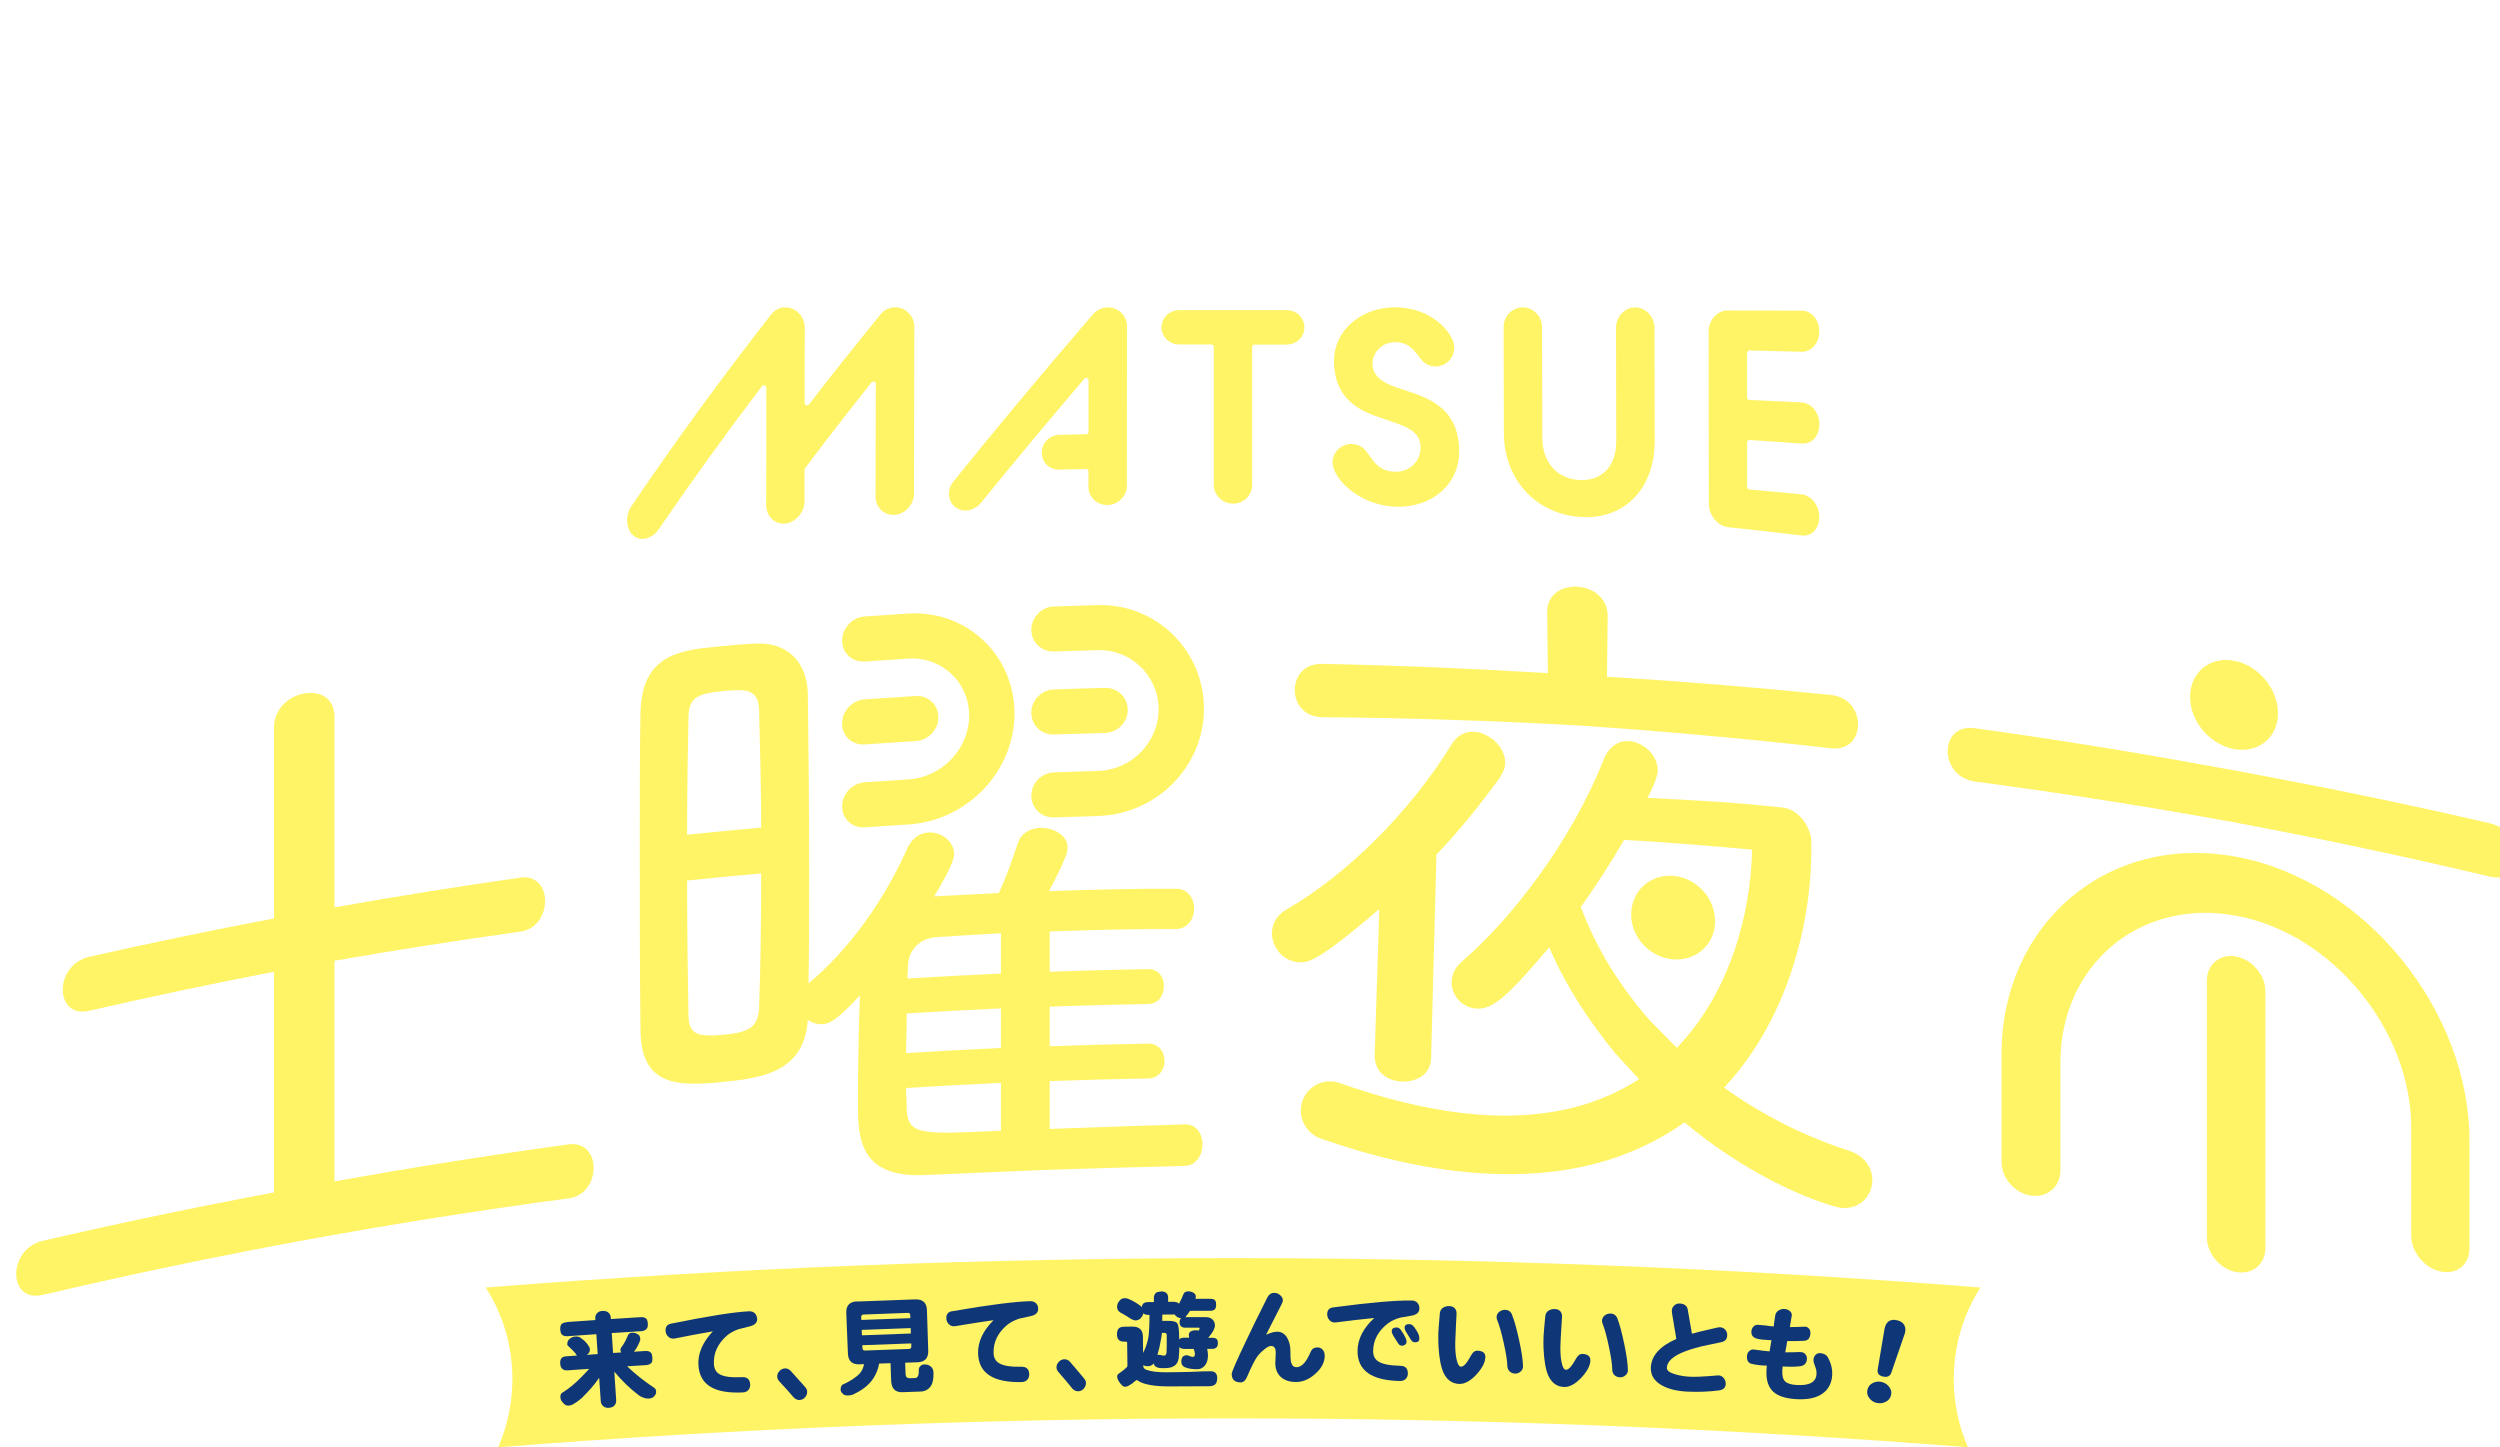 <?xml version="1.0" encoding="UTF-8"?>
<svg id="_レイヤー_2" data-name="レイヤー 2" xmlns="http://www.w3.org/2000/svg" xmlns:xlink="http://www.w3.org/1999/xlink" viewBox="0 0 442.29 256.04">
  <defs>
    <style>
      .cls-1 {
        fill: #fff465;
      }

      .cls-2 {
        fill: #fff;
      }

      .cls-3 {
        filter: url(#drop-shadow-1);
      }

      .cls-4 {
        fill: #0f3677;
      }
    </style>
    <filter id="drop-shadow-1" x="0" y="100.92" width="442.29" height="125.44" filterUnits="userSpaceOnUse">
      <feOffset dx="2.87" dy="2.87"/>
      <feGaussianBlur result="blur" stdDeviation="2.87"/>
      <feFlood flood-color="#231815" flood-opacity=".5"/>
      <feComposite in2="blur" operator="in"/>
      <feComposite in="SourceGraphic"/>
    </filter>
  </defs>
  <g id="_レイヤー_1-2" data-name="レイヤー 1">
    <g>
      <g class="cls-3">
        <g>
          <path class="cls-1" d="M4.65,226.21c-3.1.73-4.65-1.31-4.65-3.73,0-2.3,1.55-5.09,4.65-5.82,13.6-3.15,27.25-6.01,40.95-8.56,0-13.02,0-26.03,0-39.05-10.93,2.11-21.84,4.41-32.71,6.91-3.11.7-4.66-1.35-4.66-3.77,0-2.3,1.55-5.08,4.66-5.78,10.87-2.45,21.78-4.72,32.71-6.79,0-11.24,0-22.49,0-33.73,0-3.38,2.64-5.58,5.29-6.06,2.76-.51,5.41.71,5.41,4.1,0,11.24,0,22.49,0,33.73,10.95-1.95,21.92-3.7,32.92-5.27,2.9-.41,4.35,1.81,4.35,4.11,0,2.42-1.45,5.03-4.35,5.45-11,1.52-21.97,3.24-32.92,5.15,0,13.02,0,26.03,0,39.05,13.8-2.49,27.63-4.68,41.5-6.57,2.9-.39,4.35,1.85,4.35,4.14,0,2.42-1.45,5.02-4.35,5.41-31.24,4.16-62.33,9.86-93.15,17.1Z"/>
          <path class="cls-1" d="M206.7,196.03c2.19-.02,3.17,1.78,3.17,3.6,0,1.81-1.1,3.75-3.29,3.78-8.16.21-17.65.43-26.78.79-6.81.26-13.38.6-19.22.82-11.55.47-11.67-6.84-11.67-12.78,0-5.56.12-13.07.36-19.01-4.01,4.28-5.22,4.98-6.56,5.08-.97.08-1.94-.21-2.67-.76-.61,9.35-8.26,10.34-15.29,11.02-7.76.75-14.31.76-14.31-9.39-.12-9.17-.12-21.51-.12-33.11,0-8.58,0-16.68.12-22.86.24-10.18,6.79-11.04,13.58-11.69,2.43-.24,4.85-.46,6.92-.53,5.46-.25,8.98,3.23,9.11,8.9.12,9.06.24,20.53.24,31.66,0,6.89,0,13.66-.12,19.59.04-.04.08-.09.12-.13,7.04-5.89,13.24-14.52,17.38-23.84.85-1.87,2.31-2.68,3.77-2.76,2.19-.13,4.5,1.56,4.5,3.86,0,1.45-2.19,5.19-3.53,7.45,3.81-.22,7.62-.41,11.43-.58,1.09-2.35,2.07-4.93,3.41-8.97.61-1.72,2.19-2.51,3.89-2.57,2.31-.09,4.87,1.28,4.87,3.46,0,.73-.24,1.94-3.29,7.73,8.03-.29,15.94-.46,22.52-.42,2.07-.03,3.16,1.78,3.16,3.47,0,1.81-1.1,3.64-3.29,3.66-.04,0-.08,0-.12,0-6.45-.04-14.36.14-22.15.42v7.13c5.8-.21,11.6-.36,17.4-.47,1.95-.03,2.8,1.53,2.8,2.98,0,1.57-.85,3.15-2.8,3.19-5.8.1-11.6.26-17.4.47v7.01c5.8-.21,11.6-.36,17.4-.47,1.95-.03,2.92,1.52,2.92,3.1,0,1.45-.97,3.04-2.92,3.07-5.8.1-11.6.26-17.4.47v8.46c8.15-.29,16.55-.6,23.73-.8.04,0,.08,0,.12,0ZM131.79,143.55c0-7.62-.24-14.97-.36-20.64-.12-3.61-1.7-3.97-6.31-3.53-4.61.45-6.19,1.1-6.19,4.85-.12,5.33-.24,12.72-.24,20.58,4.37-.45,8.73-.87,13.1-1.26ZM118.69,152.91c0,8.95.12,17.64.24,23.67,0,3.63,1.58,4.06,6.55,3.58,4.37-.42,5.82-1.51,5.95-4.9.24-6.43.36-14.9.36-23.61-4.37.39-8.74.81-13.1,1.26ZM174.21,175.53c-5.56.25-11.11.55-16.66.89,0,2.3-.12,4.72-.12,7.02,5.59-.35,11.19-.65,16.78-.9v-7.01ZM174.21,188.71c-5.6.25-11.19.55-16.78.9,0,1.45.12,2.65.12,3.86.24,4.48,2.55,4.37,16.66,3.7v-8.46ZM174.21,162.23c-3.77.21-7.54.44-11.31.69-3.16.18-4.99,2.35-5.11,4.9,0,.73-.12,1.46-.12,2.43,5.51-.34,11.02-.64,16.54-.88v-7.13Z"/>
          <path class="cls-1" d="M397.66,134.41c13.37,2.51,26.71,5.3,39.99,8.38,3.1.73,4.65,3.4,4.65,5.82,0,2.3-1.55,4.34-4.65,3.61-15.11-3.59-30.29-6.81-45.52-9.66-15.15-2.75-30.34-5.14-45.58-7.16-3.26-.44-4.84-3.06-4.84-5.36,0-2.42,1.57-4.51,4.84-4.07,13.54,1.87,27.06,4.04,40.53,6.49,3.53.63,7.06,1.28,10.58,1.95Z"/>
        </g>
        <path class="cls-1" d="M400.14,123.3c0,4.32-3.48,7.14-7.77,6.35-4.29-.79-7.78-4.9-7.78-9.22,0-4.32,3.48-7.21,7.78-6.41,4.29.79,7.77,4.97,7.77,9.29Z"/>
        <g>
          <path class="cls-1" d="M157.84,142.99c-2.58.16-5.15.33-7.73.51-2.21.15-4-1.5-4-3.7,0-2.2,1.79-4.12,4-4.27,2.58-.18,5.15-.35,7.73-.51,5.93-.37,10.75-5.4,10.75-11.29,0-5.89-4.82-10.45-10.75-10.08-2.58.16-5.15.33-7.73.51-2.21.15-4-1.5-4-3.7,0-2.2,1.79-4.12,4-4.27,2.58-.18,5.15-.35,7.73-.51,10.34-.64,18.77,7.4,18.77,17.68,0,10.29-8.42,18.99-18.77,19.63Z"/>
          <path class="cls-1" d="M159.14,128.24c-3.01.18-6.03.38-9.04.59-2.21.15-4-1.5-4-3.7,0-2.2,1.79-4.12,4-4.27,3.01-.21,6.02-.41,9.04-.59,2.21-.13,4.01,1.55,4.01,3.75,0,2.2-1.79,4.08-4.01,4.22Z"/>
        </g>
        <g>
          <path class="cls-1" d="M191.34,141.5c-2.58.07-5.16.15-7.74.24-2.22.08-4.01-1.64-4.01-3.84,0-2.2,1.8-4.06,4.01-4.13,2.58-.09,5.16-.17,7.74-.24,5.93-.16,10.76-5.02,10.76-10.92,0-5.89-4.83-10.62-10.76-10.46-2.58.07-5.16.15-7.74.24-2.22.08-4.01-1.64-4.01-3.84,0-2.2,1.8-4.06,4.01-4.13,2.58-.09,5.16-.17,7.74-.24,10.36-.28,18.79,8.05,18.79,18.33,0,10.29-8.43,18.7-18.79,18.98Z"/>
          <path class="cls-1" d="M192.64,126.8c-3.02.08-6.03.17-9.05.27-2.22.08-4.01-1.64-4.01-3.84,0-2.2,1.8-4.06,4.01-4.13,3.02-.11,6.03-.2,9.05-.27,2.22-.06,4.01,1.69,4.01,3.89,0,2.2-1.8,4.02-4.01,4.08Z"/>
        </g>
        <g>
          <path class="cls-1" d="M428.86,222.07c-2.85-.64-5.15-3.48-5.15-6.36,0-6.36,0-12.73,0-19.09,0-17.2-13.85-34.32-30.96-37.48-17.12-3.18-31.11,8.78-31.1,25.98v19.09c0,2.88-2.33,4.86-5.2,4.44-2.88-.42-5.21-3.08-5.21-5.96v-19.09c0-22.94,18.69-39.13,41.52-34.89,22.83,4.21,41.26,27.27,41.26,50.22v19.09c0,2.88-2.3,4.68-5.15,4.04Z"/>
          <path class="cls-1" d="M392.74,222.18c-2.86-.53-5.18-3.28-5.18-6.16,0-15.13,0-30.26,0-45.4,0-2.88,2.32-4.8,5.18-4.27,2.86.53,5.18,3.31,5.18,6.18,0,15.13,0,30.26,0,45.4,0,2.88-2.32,4.77-5.18,4.24Z"/>
        </g>
        <g>
          <path class="cls-1" d="M240.34,183.76v.24c0,2.9,2.43,4.41,4.87,4.48,2.56.07,5.11-1.29,5.11-4.31.31-11.95.63-23.9.94-35.84,4.02-4.21,7.67-8.77,11.19-13.56.61-.94.97-1.77.97-2.73,0-2.78-2.8-5.33-5.6-5.45-1.46-.06-2.92.61-3.89,2.26-7.42,12.04-18.62,23.1-29.21,29.19-1.83,1.07-2.56,2.64-2.56,4.22,0,2.54,2.07,5.09,4.99,5.12,1.46.03,3.29-.24,14-9.43-.27,8.61-.55,17.21-.82,25.82Z"/>
          <path class="cls-1" d="M324.27,200.71c-7.86-2.5-15.38-6.34-22.12-11.16,11.75-12.54,15.77-30.44,15.41-43.78-.05-1.79-1.76-5.45-5.23-5.8-2.28-.23-4.57-.44-6.85-.65-3.64-.34-10.68-.71-16.88-1.04.36-.58,1.82-3.61,1.82-4.82,0-2.78-2.55-5.03-5.1-5.21-1.7-.12-3.52.84-4.5,3.32-5.83,14.71-16.54,28.38-25.05,35.67-1.34,1.16-1.83,2.47-1.83,3.68,0,2.42,1.95,4.55,4.5,4.65,2.8.12,5.47-2.19,12.77-10.85,2.67,6.32,6.81,12.84,11.79,18.87,1.37,1.49,2.74,2.97,4.11,4.46-13.11,8.48-30.9,8.48-52.92.7-2.75-.97-5.72.46-6.65,3.18-.93,2.72.55,5.69,3.29,6.65,8.64,3.02,19.09,5.72,29.86,6.21,11.22.5,22.78-1.4,32.98-8.09.5-.33.98-.66,1.46-1.01,14.76,12.26,27.44,15.12,27.55,15.12,3.64.4,5.69-2.26,5.7-4.92,0-2.05-1.33-4.27-4.12-5.18ZM276.8,157.55c2.8-3.82,5.35-7.88,7.66-11.83,4.75.23,15.81,1.08,22.64,1.73-.2,11.18-3.86,25.26-13.32,35.06-1.57-1.6-3.14-3.19-4.71-4.79-5.35-6.08-9.6-12.88-12.27-20.18Z"/>
          <path class="cls-1" d="M231.06,124.01c15.01.13,30.02.62,45.02,1.45,15.03,1,30.05,2.35,45.04,4.06,3.15.34,4.73-1.89,4.73-4.19,0-2.42-1.58-4.9-4.73-5.24-13.21-1.35-26.45-2.43-39.69-3.23.04-3.58.08-7.17.12-10.75,0-3.26-2.67-5.02-5.35-5.18-2.67-.16-5.35,1.26-5.35,4.52.04,3.59.08,7.18.12,10.77-13.3-.82-26.6-1.37-39.91-1.64-3.29-.05-4.87,2.24-4.87,4.66,0,2.3,1.58,4.73,4.87,4.77Z"/>
          <path class="cls-1" d="M300.56,160.09c0-4.08-3.32-7.68-7.42-8.01-4.1-.32-7.43,2.75-7.43,6.83s3.33,7.62,7.43,7.95c4.1.32,7.42-2.69,7.42-6.78Z"/>
        </g>
      </g>
      <g>
        <path class="cls-2" d="M178.88,38.18c0-.36.1-.78.47-1.2l7.36-8.63c.31-.36.47-.78.47-1.27,0-1.09-.86-1.95-1.95-1.95s-1.87.83-1.95,1.9c-.08,1.01-.88,1.87-1.95,1.87s-1.95-.88-1.95-1.95c0-3.15,2.6-5.46,5.85-5.46s5.85,2.31,5.85,5.46c0,.99-.42,2.05-1.14,2.89l-5.67,6.6h5.07c.96,0,1.74.78,1.74,1.74s-.78,1.77-1.74,1.77h-8.68c-.99,0-1.77-.78-1.77-1.77Z"/>
        <path class="cls-2" d="M198.65,30.85c0-5.23,4.13-9.36,9.39-9.36s9.39,4.13,9.39,9.36-4.13,9.36-9.39,9.36-9.39-4.13-9.39-9.36ZM213.52,30.85c0-3.2-2.42-5.72-5.49-5.72s-5.49,2.52-5.49,5.72,2.42,5.72,5.49,5.72,5.49-2.52,5.49-5.72Z"/>
        <path class="cls-2" d="M224.64,38.18c0-.36.1-.78.47-1.2l7.36-8.63c.31-.36.47-.78.47-1.27,0-1.09-.86-1.95-1.95-1.95s-1.87.83-1.95,1.9c-.08,1.01-.88,1.87-1.95,1.87s-1.95-.88-1.95-1.95c0-3.15,2.6-5.46,5.85-5.46s5.85,2.31,5.85,5.46c0,.99-.42,2.05-1.14,2.89l-5.67,6.6h5.07c.96,0,1.74.78,1.74,1.74s-.78,1.77-1.74,1.77h-8.68c-.99,0-1.77-.78-1.77-1.77Z"/>
        <path class="cls-2" d="M245.31,23.62c0-1.04.83-1.87,1.87-1.87h7.49c.96,0,1.74.78,1.74,1.77s-.78,1.74-1.74,1.74h-5.59v3.77h2c3.25,0,5.85,2.5,5.85,5.59,0,3.25-2.52,5.59-5.85,5.59-2.94,0-5.75-2.05-5.75-4.81,0-.83.78-1.82,1.92-1.82,1.04,0,1.79.86,1.92,1.53.23.86.96,1.46,1.9,1.46,1.09,0,1.95-.86,1.95-1.95s-.86-1.95-1.95-1.95h-3.9c-1.04,0-1.87-.86-1.87-1.9v-7.15Z"/>
      </g>
      <g>
        <path class="cls-1" d="M85.93,227.78c2.6,4.04,4.24,8.75,4.63,13.86.39,5.1-.52,10.01-2.41,14.4,86.53-6.81,173.47-6.81,260,0-1.89-4.4-2.8-9.3-2.41-14.4.39-5.1,2.04-9.81,4.63-13.86-88.01-6.93-176.43-6.93-264.45,0Z"/>
        <g>
          <path class="cls-4" d="M100.3,233.89c1.68-.12,3.35-.23,5.03-.35,0-.07-.01-.15-.02-.22-.03-.42.08-.76.33-1,.19-.24.5-.37.93-.4.42-.03.76.06,1.03.27.28.21.44.52.46.95,0,.07,0,.15.01.22,1.73-.11,3.46-.22,5.19-.33.47-.03.8.04,1.01.22.2.14.31.45.34.94.02.39-.03.67-.18.86-.21.28-.55.43-1.02.46-1.73.11-3.45.22-5.18.33.08,1.17.15,2.35.23,3.52.48-.03.96-.06,1.44-.09-.08-.12-.13-.26-.14-.42,0-.12.03-.27.12-.42.41-.53.77-1.15,1.08-1.87.15-.5.4-.76.77-.78.43-.03.79.06,1.08.27.29.11.44.4.47.89,0,.13-.05.31-.17.56-.29.67-.61,1.22-.96,1.64.67-.04,1.34-.08,2.01-.13.39-.02.69.05.89.21.21.13.33.44.36.96.03.42-.01.72-.12.87-.19.27-.51.43-.98.46-1.12.07-2.24.14-3.36.21,1.4,1.35,2.97,2.6,4.71,3.75.26.13.4.37.42.71.02.3-.07.55-.28.75-.18.3-.51.46-.97.49-.41.03-.79-.04-1.13-.21-.27-.08-.54-.24-.82-.47-1.46-1.11-2.86-2.47-4.2-4.07.11,1.67.22,3.33.33,5,.02.34-.05.62-.21.86-.22.33-.58.51-1.1.54-.45.03-.81-.1-1.06-.38-.22-.22-.34-.5-.36-.84-.09-1.37-.18-2.73-.28-4.1-.75,1.12-1.76,2.3-3.05,3.56-.5.45-1,.81-1.49,1.08-.24.17-.53.26-.87.29-.41.03-.78-.18-1.08-.62-.21-.17-.34-.47-.37-.9-.03-.45.17-.76.6-.93,1-.64,2.03-1.49,3.08-2.57.58-.58,1.05-1.08,1.42-1.49-1.29.09-2.58.18-3.87.27-.35.02-.64-.05-.85-.24-.24-.15-.37-.46-.41-.93-.03-.49.05-.83.27-1.02.15-.17.42-.27.82-.3.64-.04,1.27-.09,1.91-.13-.15-.09-.25-.23-.31-.41-.32-.37-.78-.83-1.39-1.39-.03-.04-.04-.08-.05-.13-.01-.16.01-.35.07-.57.12-.26.34-.48.66-.67.22-.12.44-.18.65-.2.54-.04.95.11,1.23.44.28.14.6.46.98.95.25.32.38.58.4.78.03.37-.06.66-.27.85-.07.08-.15.15-.25.22.64-.04,1.27-.09,1.91-.13-.08-1.17-.16-2.35-.24-3.52-1.67.11-3.35.23-5.02.35-.43.03-.76-.04-.99-.21-.22-.16-.34-.47-.37-.93-.03-.47.04-.81.23-1,.19-.19.51-.3.95-.33Z"/>
          <path class="cls-4" d="M133.95,233.18c.09.76-.36,1.25-1.33,1.48-.64.16-1.28.32-1.92.48-.81.28-1.5.66-2.07,1.12-1.66,1.45-2.43,3.15-2.33,5.07.05.82.37,1.41.97,1.77.76.46,2.1.64,4.02.54.91-.05,1.38.39,1.43,1.3.02.36-.08.67-.29.94-.24.29-.57.44-1,.46-5.05.26-7.67-1.34-7.87-4.85-.11-2.02.73-4.01,2.55-5.95-2.15.37-4.38.78-6.68,1.25-.48.1-.87,0-1.18-.29-.31-.28-.48-.63-.5-1.04-.05-.76.32-1.2,1.1-1.31,6.47-1.32,11.03-2.03,13.65-2.16.42-.02.75.09,1.01.32.25.24.39.53.42.88Z"/>
          <path class="cls-4" d="M142.8,246.17c.02.39-.11.73-.37,1.03-.25.3-.57.46-.96.48-.4.02-.76-.14-1.08-.48-.53-.64-1.36-1.57-2.49-2.79-.25-.25-.38-.53-.4-.83-.02-.38.11-.71.39-1.01.28-.3.6-.46.98-.48.38-.02.71.13,1.01.44.66.72,1.52,1.67,2.55,2.85.24.26.36.53.38.79Z"/>
          <path class="cls-4" d="M151.66,230.26c3.42-.14,6.83-.26,10.25-.38,1.34-.04,2.04.59,2.08,1.9.08,2.39.15,4.79.23,7.18.04,1.33-.6,2.01-1.94,2.05-.71.02-1.42.05-2.14.07.02.68.05,1.36.07,2.04.02.49.27.72.76.71.34-.01.68-.02,1.02-.03.09,0,.21-.08.35-.24.16-.19.23-.61.2-1.25.02-.29.13-.51.34-.67.16-.16.38-.24.65-.25.44-.01.79.09,1.05.3.33.2.52.57.57,1.11.03,1-.1,1.76-.38,2.27-.39.66-.97,1.03-1.74,1.11-1.12.04-2.25.08-3.37.12-1.28.05-1.95-.64-2-2.05-.04-1.03-.07-2.05-.11-3.08-.67.02-1.35.05-2.02.07-.14.89-.48,1.76-1,2.59-.75,1.13-1.87,2.05-3.37,2.76-.27.17-.62.27-1.06.29-.46.02-.79-.07-.97-.28-.26-.23-.4-.46-.41-.7-.01-.35.07-.65.26-.89,1.43-.64,2.49-1.33,3.17-2.08.36-.43.6-.96.71-1.59-.26.01-.52.02-.77.03-1.34.05-2.03-.58-2.08-1.91-.1-2.39-.2-4.79-.29-7.18-.05-1.31.59-2,1.94-2.05ZM152.38,233.52c2.89-.11,5.78-.22,8.68-.32,0-.17-.01-.34-.02-.51,0-.29-.16-.43-.45-.42-2.6.09-5.19.18-7.79.29-.3.01-.45.16-.44.45,0,.17.01.34.02.51ZM152.49,236.24c2.89-.11,5.77-.22,8.66-.32-.01-.32-.02-.64-.03-.96-2.89.1-5.78.2-8.67.32.01.32.03.64.04.96ZM160.81,238.65c.29-.01.43-.17.42-.47,0-.17-.01-.34-.02-.51-2.88.1-5.77.2-8.65.32,0,.17.01.34.02.51.01.3.17.44.47.43,2.59-.1,5.17-.2,7.76-.28Z"/>
          <path class="cls-4" d="M183.66,231.42c.07.76-.39,1.24-1.38,1.44-.64.14-1.29.28-1.93.42-.82.26-1.52.61-2.1,1.06-1.7,1.41-2.52,3.07-2.47,5,.02.83.33,1.42.92,1.8.74.48,2.08.7,4,.66.91-.02,1.37.43,1.39,1.34,0,.36-.1.67-.32.93-.25.28-.58.43-1.01.44-5.05.11-7.63-1.57-7.72-5.08-.05-2.03.85-3.98,2.73-5.87-2.16.31-4.4.65-6.71,1.05-.48.09-.87-.02-1.17-.32-.3-.29-.46-.64-.47-1.06-.02-.76.36-1.19,1.14-1.27,6.51-1.13,11.08-1.7,13.71-1.76.42,0,.75.11,1,.35.25.25.38.54.4.89Z"/>
          <path class="cls-4" d="M192.12,244.67c0,.39-.13.73-.4,1.02-.26.29-.58.44-.97.45-.4,0-.76-.16-1.06-.51-.51-.65-1.32-1.61-2.41-2.87-.24-.26-.37-.54-.37-.84,0-.38.13-.71.42-1,.28-.29.62-.44.99-.45.38,0,.71.15.99.47.64.74,1.47,1.71,2.47,2.92.23.27.35.54.35.8Z"/>
          <path class="cls-4" d="M205.39,228.47c.42,0,.72.08.9.24.24.19.37.45.37.79,0,.27,0,.54,0,.81.3,0,.6,0,.89,0,.43,0,.74.08.93.24.04.02.07.06.1.11.05-.1.1-.19.15-.28.24-.46.44-.9.6-1.32.1-.36.37-.57.82-.6.36,0,.67.07.95.22.29.17.45.39.46.65,0,.13-.02.28-.07.45.87,0,1.74,0,2.61,0,.41,0,.68.07.82.22.15.15.23.41.23.79,0,.38-.06.64-.19.81-.16.2-.45.3-.85.3-1.2,0-2.39,0-3.59.01-.2.34-.42.63-.64.89-.04.09-.09.16-.17.23,1.2,0,2.39-.01,3.59-.01.51,0,.91.14,1.2.41.29.29.44.64.44,1.05,0,.25-.1.58-.3.98-.26.44-.56.85-.89,1.22.23,0,.45,0,.68,0,.37,0,.63.07.8.2.15.12.23.37.23.75,0,.31-.06.54-.19.69-.18.21-.45.32-.83.32-.29,0-.58,0-.87,0,.09.41.13.81.14,1.18-.01.76-.2,1.36-.56,1.78-.36.41-.79.63-1.28.64-.96,0-1.64-.11-2.06-.29-.54-.15-.81-.51-.82-1.08.01-.35.09-.62.24-.81.15-.19.41-.29.77-.3.06,0,.21.05.45.15.24.1.44.15.59.15.24,0,.36-.18.36-.53,0-.17-.07-.47-.21-.88-.54,0-1.08,0-1.63,0-.35,0-.62-.07-.8-.22-.04-.04-.08-.09-.11-.15-.02.81-.06,1.48-.12,2.01-.11.64-.35,1.08-.73,1.32-.4.29-.97.44-1.7.44-.2,0-.4,0-.6,0-.33,0-.6-.05-.81-.16-.24-.07-.41-.22-.51-.45-.04-.06-.06-.13-.08-.21-.24.31-.58.47-1.02.48-.34,0-.61-.06-.81-.2,0,.07,0,.14,0,.21,0,.33.26.55.76.69.81.26,1.92.38,3.34.37,1.66-.01,3.2-.04,4.61-.08,1.25-.07,2.3-.1,3.17-.1.38,0,.65.08.83.24.24.19.36.5.36.94,0,.54-.11.9-.32,1.09-.18.23-.51.35-1.02.38-2.32,0-4.64.02-6.95.03-2.61.02-4.46-.28-5.55-.89-.13-.15-.26-.22-.4-.22-.06,0-.16.06-.28.17-.29.28-.64.53-1.05.76-.23.14-.44.22-.64.25-.18,0-.34-.05-.49-.14-.3-.26-.58-.6-.82-1.02-.12-.24-.18-.45-.18-.66,0-.19.08-.35.26-.49.55-.37,1.01-.73,1.38-1.09.12-.11.19-.23.18-.34-.02-1.34-.03-2.69-.05-4.03,0-.15-.08-.22-.23-.22-.1,0-.2,0-.3,0-.48,0-.8-.11-.97-.34-.19-.17-.29-.49-.3-.95,0-.45.09-.79.29-1.02.19-.21.5-.32.94-.33.49,0,.99-.01,1.48-.02,1.24-.01,1.86.57,1.88,1.75,0,.97.02,1.94.03,2.91.4-.75.7-1.63.92-2.64.14-.83.21-2.19.21-4.09-.05,0-.1,0-.15,0-.41,0-.71-.08-.91-.25-.01-.01-.02-.02-.02-.04-.05.23-.14.43-.26.6-.26.43-.63.65-1.09.67-.18,0-.34-.03-.48-.11-.13-.04-.25-.1-.38-.18-.55-.37-1.15-.73-1.82-1.09-.09-.04-.15-.08-.17-.13-.29-.18-.44-.48-.45-.88,0-.41.13-.77.41-1.07.21-.32.54-.48.98-.48.19,0,.38.03.57.11.79.33,1.52.75,2.18,1.25.1.07.18.15.25.22.02-.3.11-.51.26-.64.19-.16.49-.25.91-.25.32,0,.63,0,.95,0,0-.27,0-.54,0-.81,0-.29.12-.56.35-.81.19-.15.49-.23.91-.23ZM204.77,239.69c.08,0,.16,0,.25,0,.09,0,.18.01.28.03.27.07.47.11.61.11.13,0,.23-.03.3-.1.08-.08.13-.22.17-.43.03-.56.05-1.61.03-3.13,0-.25-.15-.37-.46-.37-.13,0-.25,0-.38,0-.05.45-.11.85-.18,1.18-.17,1.05-.38,1.95-.62,2.71ZM208.63,236.98c.02-.05.06-.09.09-.11.16-.14.43-.21.79-.21.29,0,.58,0,.87,0-.04-.18-.06-.32-.06-.45,0-.33.12-.55.38-.68.24-.13.53-.19.87-.19.19,0,.35.02.47.07.13-.16.19-.29.19-.38,0-.1-.04-.15-.13-.15-.82,0-1.63,0-2.45.01-.33,0-.57-.09-.72-.28-.17-.14-.25-.36-.25-.67,0-.33.09-.57.28-.73-.3,0-.62-.13-.93-.39-.09-.09-.16-.18-.21-.28-.08.01-.16.02-.27.02-.64,0-1.28,0-1.92.01,0,.39,0,.76-.01,1.11.37,0,.75,0,1.12,0,.82,0,1.34.14,1.54.44.22.22.33,1.12.34,2.7,0,.06,0,.12,0,.17Z"/>
          <path class="cls-4" d="M234.37,239.81c-.01,1.18-.56,2.25-1.66,3.23-1.09.98-2.23,1.46-3.43,1.46-1.14,0-2.04-.31-2.69-.9-.65-.6-.98-1.44-.97-2.5,0-.08.02-.35.04-.83.03-.49.04-.81.04-.98,0-.78-.28-1.17-.85-1.17-.29,0-.71.22-1.25.67-.54.45-.97.9-1.27,1.35-.42.64-.97,1.74-1.65,3.32-.3.74-.69,1.11-1.15,1.11-1.08,0-1.62-.5-1.62-1.5,0-.35.86-2.33,2.59-5.95.8-1.71,2.04-4.26,3.74-7.63.28-.51.68-.77,1.2-.76.39,0,.74.13,1.03.4.3.25.47.54.49.87,0,.21-.07.44-.19.67-.47.96-1.4,2.78-2.78,5.47.8-.36,1.45-.54,1.95-.54.83,0,1.46.42,1.87,1.25.33.63.48,1.34.48,2.14,0,.93.03,1.57.1,1.93.15.64.47.96.98.96.79,0,1.53-.68,2.21-2.07.09-.19.22-.46.38-.82.21-.41.58-.61,1.12-.61.37,0,.67.14.92.4.24.28.35.62.35,1.02Z"/>
          <path class="cls-4" d="M251.11,231.39c.04.76-.44,1.22-1.43,1.38-.65.11-1.3.23-1.94.34-.83.22-1.54.55-2.14.98-1.76,1.34-2.64,2.97-2.67,4.89-.01.83.27,1.44.84,1.83.72.51,2.05.78,3.97.82.91.02,1.35.48,1.33,1.39,0,.36-.13.67-.36.91-.26.27-.6.4-1.03.39-5.05-.09-7.56-1.87-7.51-5.39.03-2.03,1.01-3.95,2.96-5.76-2.17.22-4.42.48-6.75.78-.48.07-.87-.05-1.15-.37-.29-.3-.43-.66-.43-1.07,0-.76.4-1.17,1.19-1.23,6.55-.87,11.14-1.25,13.77-1.2.42,0,.75.14.98.39.24.26.36.56.36.91ZM248.83,237.44c0,.18-.09.33-.25.46-.18.12-.35.18-.51.18-.32,0-.55-.14-.71-.41-.17-.27-.45-.7-.83-1.31-.21-.34-.31-.62-.31-.83,0-.46.3-.69.87-.68.27,0,.5.13.71.39.37.49.67,1,.9,1.52.1.19.14.42.14.68ZM251.1,236.85c0,.43-.26.63-.75.62-.32,0-.55-.14-.71-.41-.16-.27-.44-.71-.83-1.33-.21-.33-.31-.61-.31-.83,0-.44.29-.65.85-.64.27,0,.51.13.73.39.38.47.69.96.92,1.48.07.21.1.45.1.71Z"/>
          <path class="cls-4" d="M262.78,240.11c-.02.9-.54,1.91-1.55,3.04-1.07,1.15-2.09,1.71-3.04,1.69-1.26-.03-2.19-.68-2.8-1.96-.48-1.05-.78-2.63-.9-4.73-.03-.75-.04-1.49-.03-2.22,0-.38.1-1.57.27-3.6.05-.41.23-.73.53-.95.32-.22.7-.32,1.15-.31.41,0,.73.14.96.38.22.24.33.56.32.95,0,.1-.04.74-.1,1.93-.07,1.29-.11,2.31-.13,3.06-.03,1.19.04,2.19.21,3.01.19.92.46,1.38.8,1.39.47.01,1.04-.61,1.71-1.87.33-.65.73-.98,1.2-.96.96.02,1.43.41,1.41,1.16ZM269.45,241.63c.01.44-.13.78-.43,1.02-.29.25-.62.38-.99.36-.38-.01-.69-.14-.95-.39-.26-.23-.39-.56-.41-.99-.01-.84-.23-2.19-.64-4.06-.4-1.81-.78-3.13-1.12-3.96-.1-.22-.14-.41-.14-.59.01-.39.17-.7.48-.94.31-.24.66-.36,1.04-.35.58.02.99.3,1.21.86.4,1.01.82,2.5,1.25,4.47.44,2.02.67,3.53.69,4.55Z"/>
          <path class="cls-4" d="M281.36,240.71c-.03.9-.56,1.91-1.59,3.02-1.09,1.14-2.11,1.69-3.06,1.65-1.26-.04-2.18-.71-2.78-1.99-.47-1.05-.75-2.64-.85-4.74-.03-.75-.03-1.49,0-2.22.01-.38.11-1.57.31-3.6.05-.41.23-.72.54-.94.32-.21.71-.31,1.15-.3.41.01.72.14.96.39.22.25.32.56.31.95,0,.1-.04.74-.12,1.93-.08,1.29-.14,2.31-.16,3.06-.04,1.19.02,2.19.18,3.01.18.92.44,1.39.78,1.4.47.02,1.04-.6,1.73-1.85.34-.65.74-.97,1.21-.95.96.04,1.42.43,1.39,1.18ZM288.01,242.31c0,.44-.14.78-.44,1.01-.29.25-.62.37-1,.35-.38-.02-.69-.15-.95-.4-.26-.24-.39-.57-.39-.99,0-.84-.2-2.19-.6-4.06-.38-1.82-.74-3.14-1.08-3.97-.09-.22-.14-.41-.13-.59.02-.39.18-.7.49-.94.31-.24.66-.35,1.04-.33.58.02.98.32,1.2.88.39,1.02.79,2.51,1.2,4.48.42,2.02.64,3.54.64,4.55Z"/>
          <path class="cls-4" d="M305.31,244.89c-.05.64-.46,1-1.23,1.1-1.79.23-3.65.3-5.58.21-1.8-.09-3.27-.44-4.43-1.07-1.4-.77-2.07-1.83-2.01-3.21.09-2.07,1.59-3.76,4.51-5.04-.26-1.57-.52-3.14-.79-4.72,0-.1,0-.21,0-.32.02-.38.16-.67.44-.9.28-.24.59-.35.93-.33.86.04,1.35.42,1.45,1.14.24,1.4.49,2.8.73,4.21.49-.16,2.01-.54,4.56-1.11.17-.03.3-.04.4-.04.39.02.71.17.95.46.24.29.35.62.33.99-.03.65-.38,1.05-1.05,1.19-1.14.23-2.28.47-3.44.73-1.75.43-3.12.89-4.11,1.4-1.35.7-2.04,1.5-2.08,2.4-.02.5.5.89,1.57,1.18.75.22,1.58.36,2.5.4.84.04,1.91.01,3.2-.09,1.3-.1,1.92-.15,1.84-.15.42.02.74.2.98.52.24.31.34.66.32,1.03Z"/>
          <path class="cls-4" d="M324.15,243.26c-.09,1.47-.69,2.58-1.78,3.33-1.12.77-2.72,1.08-4.8.93-1.77-.13-3.06-.57-3.87-1.32-.89-.83-1.28-2.11-1.18-3.85.01-.24.03-.49.06-.75-.92-.01-1.8-.11-2.64-.3-.62-.13-.92-.6-.87-1.4.02-.35.15-.64.39-.86.24-.24.51-.34.81-.29,1.31.18,2.24.29,2.79.33.06-.4.17-1.06.34-1.97-.42-.02-.95-.06-1.61-.11-.42-.04-.75-.1-1.02-.19-.65-.19-.96-.61-.92-1.27.02-.34.14-.61.35-.83.2-.23.47-.34.82-.33.28.02.7.05,1.25.11.76.11,1.27.17,1.53.18.04-.46.14-1.15.29-2.07.1-.33.29-.59.58-.76.29-.2.63-.28,1.03-.26.39.02.72.15.97.38.24.2.35.47.33.81,0-.1-.11.57-.35,2.01.7,0,1.59-.02,2.69-.07.28,0,.51.12.7.34.19.22.27.51.25.84-.05.81-.39,1.25-1.03,1.31-.61.05-1.64.07-3.08.06-.05.39-.16,1.05-.34,1.99.39,0,.93,0,1.61-.02.53-.03.93-.04,1.18-.02.33.02.59.15.77.39.2.21.29.49.27.84-.05.76-.47,1.19-1.27,1.28-.75.09-1.76.1-3.02.03-.03.25-.05.47-.06.65-.05.94.1,1.59.47,1.96.36.38,1.04.61,2.04.67,2.27.14,3.46-.5,3.54-1.93.02-.37-.02-.73-.14-1.06-.11-.36-.22-.69-.34-1-.05-.19-.07-.36-.06-.49.02-.32.14-.61.36-.84.23-.24.5-.34.82-.32.67.04,1.14.32,1.41.82.54,1,.78,2.02.72,3.05Z"/>
          <path class="cls-4" d="M334.55,246.85c-.13.53-.46.92-.97,1.17-.5.25-1.04.3-1.6.17-.54-.13-.97-.43-1.3-.88-.33-.44-.43-.94-.29-1.48.13-.53.45-.92.95-1.16.5-.25,1.02-.31,1.56-.18.56.14,1.01.44,1.34.89.34.45.45.94.31,1.47ZM336.95,236.03c-.79,2.29-1.57,4.57-2.36,6.86-.23.61-.74.82-1.52.63-.67-.17-.97-.57-.88-1.22.4-2.38.8-4.75,1.2-7.13.25-1.37,1.02-1.9,2.3-1.58.58.14.98.43,1.22.86.23.43.25.96.05,1.58Z"/>
        </g>
      </g>
      <path class="cls-2" d="M218.16,0c-28.55,0-53.39,16.15-65.89,39.79h4.56c12.13-21.35,35.07-35.79,61.33-35.79s49.2,14.44,61.33,35.79h4.57C271.54,16.15,246.71,0,218.16,0Z"/>
      <g>
        <path class="cls-1" d="M113.69,95.34c-1.58,0-2.74-1.37-2.74-3.26,0-.71.09-1.5.74-2.49,7.69-11.37,15.72-22.4,24.56-33.73.79-1.04,1.6-1.48,2.73-1.48.89,0,1.74.38,2.39,1.06.65.69,1.01,1.6,1.01,2.55l-.03,13.31c0,.18.12.34.29.4.05.02.09.02.14.02.13,0,.25-.06.34-.17,4-5.18,8.1-10.34,12.52-15.76.77-.97,1.64-1.42,2.73-1.42.9,0,1.75.36,2.39,1.02.65.66,1,1.53,1,2.44l-.06,29.54c0,1.88-1.58,3.59-3.44,3.72-.08,0-.15,0-.23,0-.83,0-1.61-.32-2.19-.91-.61-.61-.95-1.45-.94-2.35l.04-19.92c0-.18-.11-.34-.28-.4-.05-.02-.09-.02-.14-.02-.13,0-.25.06-.33.16-4.07,5.11-8.03,10.22-11.76,15.17-.06.07-.09.16-.09.25v5.6c-.01,1.97-1.59,3.79-3.45,3.96-.1,0-.19.01-.29.01-.78,0-1.52-.31-2.08-.87-.63-.63-.98-1.51-.97-2.47l.03-20.73c0-.18-.12-.34-.29-.4-.04-.02-.09-.02-.14-.02-.13,0-.26.06-.34.17-6.48,8.53-12.47,16.83-18.32,25.39-.56.84-1.54,1.48-2.45,1.59-.12.01-.23.02-.34.02Z"/>
        <path class="cls-1" d="M170.83,90.32c-.8,0-1.54-.3-2.09-.84-.55-.55-.85-1.31-.85-2.13,0-.6.09-1.27.73-2.09,7.2-8.96,14.79-18.07,24.63-29.53.93-1.11,2-1.35,2.74-1.35.9,0,1.75.35,2.4.98.64.63,1,1.45,1,2.32l-.03,28.29c0,1.79-1.57,3.34-3.42,3.38h0c-.98,0-1.82-.35-2.45-.98-.6-.6-.93-1.4-.93-2.24v-2.74c0-.11-.04-.22-.12-.3-.08-.08-.19-.12-.3-.12h-.01c-1.57.04-3.13.08-4.7.12h0c-.93,0-1.7-.31-2.27-.88-.55-.55-.86-1.3-.86-2.11,0-1.74,1.39-3.14,3.16-3.18,1.57-.03,3.13-.06,4.7-.09.23,0,.42-.19.42-.42v-9.13c.01-.18-.1-.34-.27-.4-.05-.02-.1-.03-.15-.03-.12,0-.24.05-.32.15-6.87,8.07-12.88,15.29-18.37,22.06-.55.66-1.62,1.21-2.45,1.26h-.18Z"/>
        <path class="cls-1" d="M218.14,89.1c-1.85,0-3.41-1.51-3.41-3.28v-24.46c0-.11-.04-.22-.12-.3-.08-.08-.19-.12-.3-.12h-5.66c-.86,0-1.65-.31-2.24-.88-.58-.57-.91-1.33-.91-2.15,0-1.71,1.38-3.04,3.15-3.04h18.97c1.76,0,3.15,1.34,3.15,3.05,0,.82-.32,1.58-.91,2.15-.59.57-1.38.89-2.23.89h-5.68c-.11-.01-.22.03-.3.11s-.12.19-.12.3v24.47c0,.86-.35,1.68-.99,2.3-.65.62-1.5.97-2.4.97h0Z"/>
        <path class="cls-1" d="M247.37,89.65c-.18,0-.35,0-.53-.01-6.33-.24-11.09-4.93-11.09-7.86,0-.86.35-1.67.98-2.28.63-.62,1.47-.96,2.36-.96,1.2.02,2.06.51,2.84,1.58.14.19.27.38.41.57.88,1.26,1.88,2.7,4.47,2.77h.15c1.21,0,2.32-.45,3.13-1.26.8-.8,1.24-1.89,1.24-3.07,0-2.8-2.71-3.73-5.09-4.54l-2.6-.9c-3.55-1.21-7.63-3.43-7.64-9.86,0-5.3,4.73-9.46,10.79-9.47,6.52,0,10.5,4.63,10.5,7.15,0,.88-.34,1.71-.97,2.34-.63.64-1.47.99-2.36.99-1.4-.02-2.07-.7-2.69-1.45-.1-.13-.21-.27-.32-.41-.87-1.14-1.85-2.43-4.14-2.44h0c-1.12,0-2.13.41-2.88,1.17-.72.72-1.12,1.67-1.11,2.69,0,2.46,2.47,3.55,4.33,4.16l2.19.73c4.26,1.41,8.8,3.51,8.81,10.6,0,2.58-.93,4.88-2.7,6.65-2,2-4.86,3.11-8.05,3.11Z"/>
        <path class="cls-1" d="M280.59,91.49c-.39,0-.78-.02-1.17-.05-7.85-.62-13.34-6.72-13.36-14.83l-.04-18.81c0-.9.35-1.76,1-2.42.65-.65,1.5-1.01,2.39-1.01,1.84,0,3.4,1.59,3.41,3.48l.04,19.58c0,4.3,2.55,7.24,6.48,7.49.17.01.34.02.5.02,1.72,0,3.19-.56,4.26-1.63,1.21-1.21,1.85-3.05,1.84-5.3l-.04-20.06c0-.95.36-1.84,1.01-2.52.64-.68,1.49-1.05,2.39-1.05,1.85,0,3.4,1.67,3.41,3.65l.04,19.86c0,4.27-1.29,7.83-3.74,10.29-2.17,2.17-5.08,3.32-8.41,3.32Z"/>
        <path class="cls-1" d="M319.13,94.76c-.11,0-.22,0-.34-.02-4.34-.52-8.72-1.02-13.03-1.47-1.86-.2-3.44-2.09-3.44-4.13l-.04-30.48c0-.99.36-1.93,1.01-2.64.65-.7,1.49-1.09,2.38-1.09l13.05.02c.84,0,1.62.37,2.21,1.05.6.69.93,1.63.93,2.64,0,2.01-1.34,3.59-3.05,3.59-3.15-.08-6.23-.15-9.3-.23h0c-.11,0-.22.04-.3.12-.08.08-.13.19-.13.3v7.92c0,.23.19.41.41.42,3.07.14,6.14.28,9.22.43,1.74.08,3.16,1.81,3.16,3.86s-1.25,3.43-2.9,3.43c-.07,0-.14,0-.21,0-3.07-.22-6.14-.44-9.22-.64,0,0-.02,0-.03,0-.11,0-.21.04-.29.11-.09.08-.13.19-.13.31v7.84c0,.22.18.48.4.5,3.07.27,6.14.55,9.2.85,1.75.17,3.17,1.97,3.17,4.03,0,1.89-1.15,3.27-2.74,3.27Z"/>
      </g>
    </g>
  </g>
</svg>